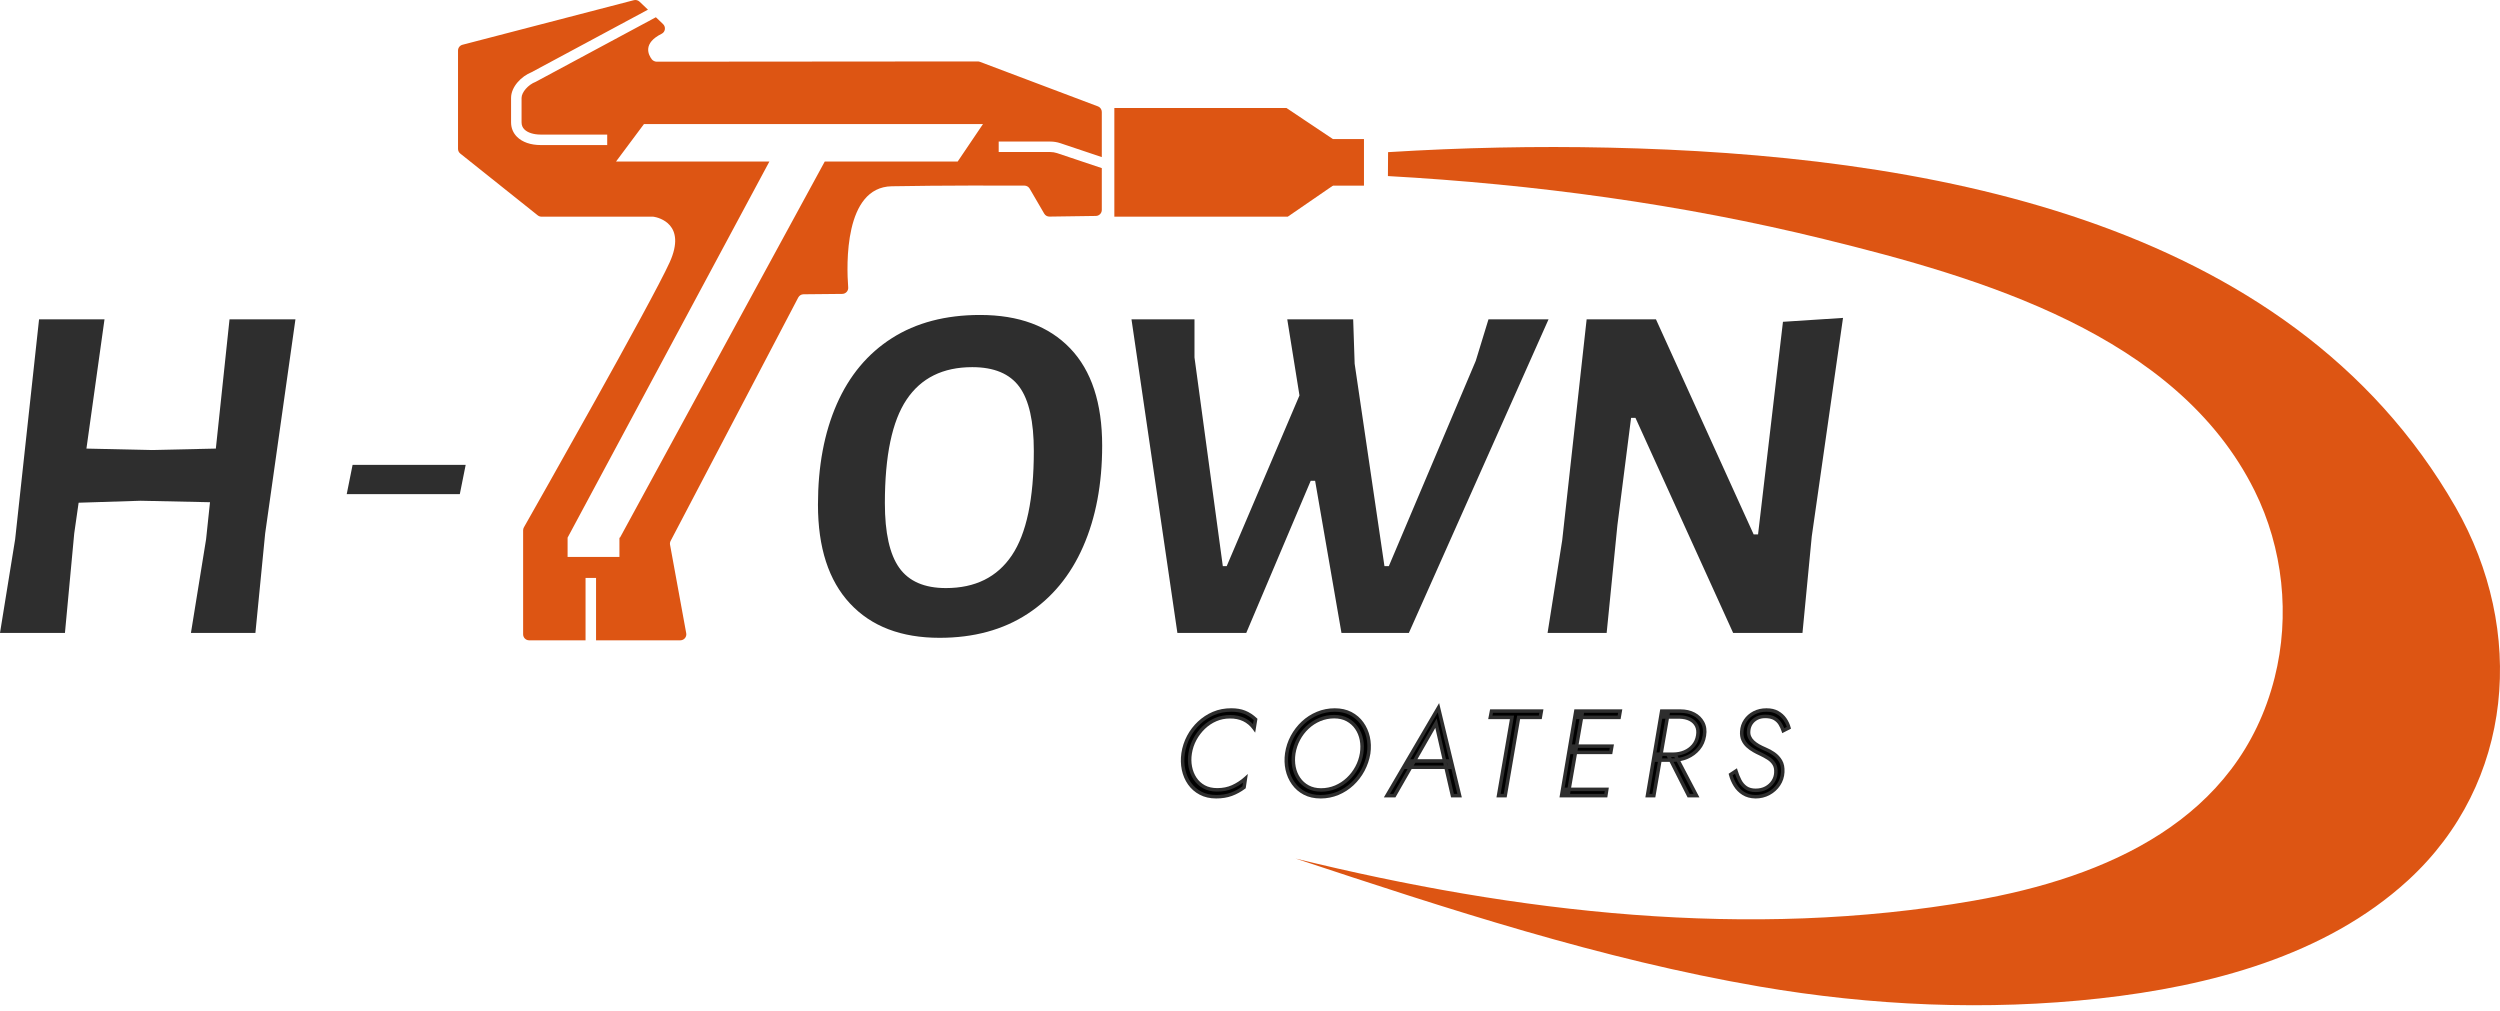 <?xml version="1.0" encoding="UTF-8"?>
<svg xmlns="http://www.w3.org/2000/svg" width="136" height="55" viewBox="0 0 136 55" fill="none">
  <path d="M57.137 7.701C57.324 7.701 57.508 7.731 57.685 7.79L59.938 8.546V6.09C59.938 5.961 59.86 5.843 59.741 5.792L53.321 3.369C53.281 3.352 53.237 3.342 53.194 3.342L35.718 3.356C35.631 3.356 35.515 3.301 35.462 3.232C35.264 2.974 34.956 2.353 35.998 1.835C36.197 1.736 36.232 1.464 36.07 1.31L35.68 0.938L29.139 4.453C28.738 4.603 28.373 5.019 28.373 5.327V6.656C28.373 6.81 28.424 6.937 28.529 7.042C28.707 7.218 29.029 7.321 29.413 7.321H33.032V7.891H29.413C28.871 7.891 28.414 7.733 28.125 7.444C27.914 7.233 27.802 6.962 27.802 6.656V5.327C27.802 4.719 28.367 4.144 28.918 3.927L35.249 0.526L34.79 0.09C34.708 0.012 34.593 -0.017 34.482 0.01L25.159 2.435C25.015 2.473 24.916 2.602 24.916 2.75V8.097C24.916 8.196 24.959 8.289 25.037 8.352L29.255 11.717C29.312 11.762 29.384 11.787 29.458 11.787H35.519C35.538 11.787 35.557 11.789 35.574 11.793C35.813 11.833 37.375 12.186 36.429 14.273C35.454 16.428 29.076 27.672 28.5 28.688C28.472 28.737 28.458 28.791 28.458 28.848V34.507C28.458 34.687 28.605 34.833 28.783 34.833H31.854V31.438H32.425V34.833H37.01C37.213 34.833 37.367 34.649 37.331 34.45L36.45 29.632C36.437 29.562 36.448 29.488 36.483 29.423L43.425 16.183C43.482 16.077 43.591 16.009 43.71 16.009L45.819 15.988C46.007 15.986 46.156 15.826 46.142 15.638C46.047 14.393 45.924 10.184 48.508 10.133C51.17 10.082 54.867 10.093 55.732 10.097C55.846 10.099 55.953 10.16 56.011 10.258L56.806 11.622C56.865 11.725 56.976 11.785 57.094 11.783L59.619 11.747C59.795 11.743 59.938 11.599 59.938 11.421V9.146L57.502 8.329C57.384 8.291 57.261 8.27 57.137 8.27H54.329V7.701H57.137ZM30.877 30.298V29.248L41.855 8.787H33.512L35.03 6.751H53.473L52.098 8.787H44.867L33.727 29.248H33.697V30.298H30.877Z" fill="#DD5513"></path>
  <path d="M58.218 18.951C59.378 20.163 59.958 21.927 59.958 24.244C59.958 26.331 59.613 28.162 58.922 29.736C58.232 31.31 57.222 32.531 55.894 33.397C54.566 34.264 52.971 34.697 51.112 34.697C49.022 34.697 47.397 34.074 46.237 32.827C45.076 31.58 44.497 29.789 44.497 27.454C44.497 25.368 44.837 23.546 45.519 21.989C46.201 20.433 47.202 19.235 48.522 18.394C49.841 17.555 51.439 17.134 53.317 17.134C55.424 17.134 57.058 17.74 58.218 18.952V18.951ZM49.319 21.737C48.53 22.913 48.137 24.792 48.137 27.375C48.137 28.984 48.398 30.156 48.92 30.89C49.443 31.624 50.289 31.991 51.458 31.991C53.051 31.991 54.247 31.398 55.044 30.213C55.841 29.029 56.24 27.136 56.24 24.536C56.24 22.926 55.978 21.763 55.456 21.047C54.933 20.331 54.078 19.973 52.892 19.973C51.298 19.973 50.107 20.561 49.319 21.737Z" fill="#2E2E2E"></path>
  <path d="M76.643 34.432H72.976L71.542 26.154H71.303L67.796 34.432H64.05L61.553 17.373H64.98V19.442L66.521 30.797H66.733L70.691 21.512L70.027 17.373H73.613L73.693 19.787L75.314 30.797H75.553L80.282 19.628L80.973 17.373H84.24L76.642 34.432H76.643Z" fill="#2E2E2E"></path>
  <path d="M98.56 29.179L98.055 34.432H94.283L88.969 22.732H88.731L87.987 28.568L87.402 34.432H84.188L84.984 29.391L86.313 17.373H90.085L95.399 29.073H95.638L96.993 17.506L100.26 17.294L98.56 29.179L98.56 29.179Z" fill="#2E2E2E"></path>
  <path d="M16.072 17.372L14.425 29.019L13.894 34.431H10.387L11.211 29.337L11.424 27.321L7.651 27.241L4.277 27.348L4.038 29.019L3.533 34.431H0L0.824 29.337L2.125 17.372H5.685L4.702 24.403L8.236 24.482L11.742 24.403L12.486 17.372H16.073L16.072 17.372Z" fill="#2E2E2E"></path>
  <path d="M25.014 26.88H18.862L19.181 25.287H25.333L25.014 26.88Z" fill="#2E2E2E"></path>
  <path d="M64.753 41.719C64.799 41.956 64.885 42.169 65.01 42.356C65.135 42.545 65.297 42.694 65.496 42.803C65.696 42.913 65.927 42.968 66.19 42.968C66.511 42.972 66.799 42.916 67.056 42.8C67.312 42.684 67.543 42.534 67.75 42.35L67.677 42.83C67.462 42.992 67.233 43.118 66.99 43.208C66.746 43.297 66.469 43.343 66.158 43.343C65.846 43.343 65.554 43.278 65.309 43.149C65.063 43.02 64.862 42.844 64.707 42.623C64.551 42.402 64.444 42.15 64.385 41.868C64.325 41.585 64.318 41.291 64.362 40.984C64.41 40.66 64.509 40.355 64.661 40.07C64.812 39.786 65.003 39.536 65.233 39.321C65.463 39.107 65.723 38.937 66.013 38.812C66.302 38.687 66.612 38.625 66.941 38.625C67.234 38.621 67.489 38.661 67.704 38.746C67.918 38.832 68.118 38.962 68.303 39.137L68.224 39.617C68.074 39.411 67.888 39.254 67.665 39.147C67.441 39.04 67.186 38.988 66.901 38.992C66.629 38.992 66.374 39.044 66.135 39.147C65.895 39.25 65.679 39.394 65.486 39.577C65.293 39.761 65.132 39.973 65.003 40.212C64.873 40.45 64.787 40.708 64.743 40.983C64.703 41.237 64.707 41.483 64.753 41.719H64.753Z" fill="black"></path>
  <path d="M66.158 43.437C65.823 43.437 65.522 43.368 65.265 43.232C65.006 43.097 64.793 42.91 64.629 42.677C64.467 42.446 64.353 42.18 64.291 41.887C64.23 41.594 64.222 41.286 64.267 40.97C64.317 40.636 64.421 40.318 64.577 40.025C64.732 39.733 64.932 39.472 65.168 39.252C65.406 39.03 65.677 38.853 65.975 38.724C66.288 38.589 66.632 38.529 66.983 38.529C67.27 38.529 67.524 38.572 67.739 38.658C67.964 38.747 68.176 38.885 68.368 39.068L68.405 39.103L68.281 39.857L68.147 39.672C68.008 39.48 67.832 39.332 67.624 39.232C67.415 39.132 67.173 39.082 66.903 39.087C66.644 39.087 66.399 39.136 66.173 39.234C65.945 39.332 65.737 39.47 65.552 39.646C65.368 39.822 65.211 40.028 65.087 40.256C64.963 40.485 64.879 40.735 64.838 40.998C64.8 41.24 64.803 41.477 64.847 41.701C64.89 41.924 64.972 42.127 65.089 42.304C65.205 42.478 65.357 42.618 65.543 42.72C65.736 42.826 65.97 42.873 66.224 42.873C66.517 42.873 66.783 42.819 67.017 42.714C67.263 42.602 67.489 42.456 67.687 42.279L67.883 42.103L67.766 42.882L67.735 42.905C67.513 43.072 67.273 43.204 67.023 43.296C66.769 43.39 66.478 43.437 66.158 43.437V43.437ZM66.982 38.719C66.656 38.718 66.338 38.775 66.051 38.899C65.773 39.018 65.52 39.184 65.298 39.39C65.076 39.596 64.89 39.84 64.745 40.114C64.599 40.388 64.502 40.685 64.456 40.997C64.413 41.29 64.421 41.577 64.478 41.847C64.534 42.115 64.637 42.358 64.785 42.567C64.931 42.775 65.122 42.942 65.353 43.064C65.584 43.185 65.855 43.246 66.158 43.246C66.461 43.246 66.725 43.203 66.957 43.118C67.179 43.036 67.391 42.921 67.589 42.776L67.619 42.578C67.457 42.698 67.282 42.801 67.095 42.886C66.827 43.007 66.521 43.067 66.189 43.062C65.912 43.062 65.663 43.002 65.451 42.886C65.239 42.769 65.063 42.608 64.931 42.408C64.799 42.21 64.708 41.984 64.66 41.736C64.612 41.49 64.609 41.231 64.65 40.968C64.695 40.683 64.786 40.412 64.92 40.165C65.054 39.919 65.222 39.697 65.421 39.507C65.622 39.316 65.849 39.165 66.098 39.058C66.357 38.946 66.64 38.897 66.935 38.896C67.219 38.896 67.479 38.951 67.706 39.06C67.879 39.143 68.033 39.255 68.164 39.394L68.201 39.17C68.036 39.021 67.858 38.907 67.67 38.833C67.477 38.756 67.246 38.718 66.983 38.718L66.982 38.719Z" fill="#2E2E2E"></path>
  <path d="M70.303 40.07C70.456 39.785 70.649 39.534 70.882 39.318C71.114 39.101 71.379 38.931 71.675 38.808C71.971 38.686 72.284 38.624 72.613 38.624C72.942 38.624 73.23 38.689 73.478 38.818C73.726 38.947 73.93 39.123 74.09 39.344C74.25 39.565 74.362 39.816 74.425 40.096C74.489 40.377 74.499 40.672 74.455 40.983C74.403 41.303 74.299 41.606 74.146 41.893C73.992 42.18 73.799 42.432 73.567 42.649C73.334 42.866 73.071 43.035 72.777 43.158C72.483 43.281 72.17 43.342 71.836 43.342C71.503 43.342 71.219 43.278 70.971 43.148C70.723 43.019 70.519 42.842 70.359 42.619C70.199 42.395 70.088 42.144 70.027 41.864C69.965 41.583 69.956 41.29 70.001 40.983C70.049 40.658 70.15 40.355 70.303 40.069L70.303 40.07ZM70.392 41.726C70.438 41.962 70.525 42.174 70.652 42.36C70.779 42.546 70.944 42.695 71.148 42.807C71.352 42.919 71.593 42.974 71.869 42.974C72.145 42.974 72.414 42.922 72.662 42.817C72.91 42.712 73.131 42.567 73.327 42.383C73.522 42.2 73.684 41.988 73.813 41.749C73.943 41.511 74.029 41.255 74.073 40.983C74.113 40.725 74.109 40.478 74.063 40.241C74.017 40.004 73.93 39.792 73.8 39.604C73.671 39.415 73.504 39.265 73.3 39.153C73.096 39.042 72.856 38.986 72.579 38.986C72.303 38.986 72.034 39.038 71.787 39.144C71.539 39.249 71.317 39.394 71.122 39.578C70.927 39.761 70.765 39.974 70.638 40.215C70.511 40.456 70.425 40.712 70.382 40.983C70.342 41.242 70.346 41.489 70.392 41.726V41.726Z" fill="black"></path>
  <path d="M71.836 43.437C71.493 43.437 71.187 43.368 70.927 43.233C70.667 43.097 70.45 42.909 70.282 42.675C70.115 42.441 69.998 42.175 69.934 41.884C69.871 41.594 69.861 41.286 69.906 40.97C69.956 40.636 70.062 40.318 70.219 40.025C70.377 39.733 70.578 39.471 70.817 39.248C71.057 39.025 71.333 38.847 71.638 38.721C71.945 38.594 72.273 38.53 72.612 38.53C72.952 38.53 73.261 38.599 73.521 38.734C73.781 38.87 73.998 39.056 74.166 39.289C74.333 39.519 74.451 39.784 74.518 40.076C74.584 40.366 74.594 40.676 74.549 40.997C74.495 41.327 74.387 41.643 74.23 41.938C74.072 42.233 73.87 42.495 73.631 42.719C73.392 42.942 73.116 43.12 72.814 43.246C72.509 43.373 72.18 43.438 71.836 43.438L71.836 43.437ZM72.612 38.719C72.298 38.719 71.995 38.779 71.711 38.896C71.427 39.014 71.17 39.179 70.947 39.387C70.723 39.596 70.535 39.84 70.387 40.115C70.239 40.389 70.141 40.685 70.094 40.997C70.053 41.291 70.061 41.576 70.12 41.843C70.178 42.109 70.284 42.352 70.436 42.564C70.587 42.774 70.781 42.942 71.014 43.064C71.247 43.185 71.523 43.247 71.836 43.247C72.148 43.247 72.459 43.188 72.74 43.071C73.022 42.953 73.278 42.788 73.501 42.58C73.725 42.371 73.913 42.125 74.061 41.849C74.209 41.572 74.31 41.276 74.36 40.968C74.402 40.672 74.392 40.385 74.332 40.117C74.271 39.851 74.164 39.609 74.012 39.399C73.861 39.191 73.666 39.024 73.433 38.902C73.2 38.781 72.923 38.719 72.612 38.719H72.612ZM71.869 43.069C71.577 43.069 71.32 43.009 71.103 42.89C70.886 42.771 70.708 42.611 70.573 42.413C70.439 42.217 70.347 41.992 70.298 41.744C70.251 41.498 70.247 41.237 70.288 40.969C70.333 40.687 70.423 40.419 70.555 40.17C70.686 39.921 70.855 39.698 71.057 39.508C71.26 39.317 71.493 39.165 71.75 39.056C72.008 38.946 72.287 38.891 72.58 38.891C72.872 38.891 73.128 38.951 73.346 39.07C73.562 39.188 73.741 39.349 73.878 39.549C74.014 39.748 74.108 39.974 74.156 40.222C74.204 40.468 74.208 40.729 74.167 40.997C74.122 41.279 74.031 41.546 73.897 41.794C73.763 42.04 73.593 42.261 73.391 42.452C73.189 42.642 72.956 42.794 72.698 42.904C72.44 43.013 72.161 43.069 71.869 43.069V43.069ZM70.485 41.708C70.528 41.93 70.611 42.132 70.73 42.306C70.848 42.479 71.004 42.62 71.194 42.723C71.383 42.827 71.61 42.879 71.869 42.879C72.128 42.879 72.389 42.828 72.624 42.729C72.861 42.629 73.075 42.489 73.261 42.313C73.448 42.137 73.606 41.932 73.729 41.703C73.853 41.475 73.937 41.228 73.979 40.968C74.016 40.722 74.013 40.484 73.97 40.259C73.926 40.036 73.843 39.834 73.721 39.657C73.601 39.482 73.444 39.341 73.254 39.237C73.065 39.133 72.838 39.081 72.579 39.081C72.321 39.081 72.058 39.132 71.824 39.231C71.587 39.331 71.373 39.471 71.187 39.647C71 39.823 70.844 40.029 70.722 40.259C70.6 40.49 70.517 40.739 70.475 40.999C70.438 41.245 70.441 41.484 70.485 41.708L70.485 41.708Z" fill="#2E2E2E"></path>
  <path d="M76.876 41.515L76.823 41.594L75.856 43.283H75.448L78.251 38.499L79.402 43.283H79.014L78.632 41.621L78.619 41.535L78.119 39.341L76.876 41.516V41.515ZM76.724 41.397H78.797L78.856 41.739H76.56L76.724 41.397Z" fill="black"></path>
  <path d="M79.523 43.378H78.938L78.584 41.834H76.795L75.911 43.378H75.282L78.288 38.248L79.523 43.378H79.523ZM79.09 43.188H79.281L78.956 41.834H78.779L79.09 43.188ZM75.614 43.188H75.8L76.576 41.834H76.408L76.415 41.82L75.613 43.188L75.614 43.188ZM78.735 41.644H78.743L78.717 41.492H78.707L78.735 41.644H78.735ZM76.904 41.644H78.54L78.512 41.492H76.998L76.904 41.644ZM78.663 41.302H78.828L78.213 38.751L76.718 41.302H76.888L78.157 39.082L78.663 41.302ZM77.107 41.302H78.469L78.081 39.599L77.107 41.302Z" fill="#2E2E2E"></path>
  <path d="M81.139 38.684H83.85L83.791 39.026H82.613L81.883 43.283H81.521L82.251 39.026H81.073L81.139 38.684Z" fill="black"></path>
  <path d="M81.963 43.378H81.408L82.139 39.12H80.958L81.061 38.588H83.963L83.871 39.12H82.693L81.963 43.378H81.963ZM81.633 43.188H81.802L82.533 38.93H83.711L83.737 38.778H81.218L81.189 38.93H82.364L81.634 43.188H81.633Z" fill="#2E2E2E"></path>
  <path d="M86.093 38.684L85.297 43.283H84.948L85.725 38.684H86.093ZM85.192 42.941H87.409L87.357 43.283H85.133L85.192 42.941H85.192ZM85.593 40.589H87.685L87.626 40.931H85.534L85.593 40.589ZM85.915 38.684H88.139L88.08 39.026H85.863L85.915 38.684H85.915Z" fill="black"></path>
  <path d="M87.438 43.378H84.836L85.645 38.588H88.253L88.161 39.12H86.115L85.877 40.494H87.799L87.707 41.025H85.785L85.469 42.846H87.52L87.438 43.377L87.438 43.378ZM85.41 43.188H87.275L87.298 43.036H85.436L85.41 43.188ZM85.118 42.846H85.276L85.591 41.026H85.426L85.118 42.846ZM85.817 40.836H87.546L87.572 40.684H85.844L85.817 40.836ZM85.516 40.494H85.684L85.921 39.12H85.752L85.8 38.809L85.515 40.494H85.516ZM86.147 38.93H88L88.026 38.778H86.173L86.147 38.93H86.147Z" fill="#2E2E2E"></path>
  <path d="M90.765 38.684L89.969 43.283H89.62L90.396 38.684H90.765ZM90.587 38.684H91.416C91.693 38.684 91.936 38.738 92.147 38.848C92.358 38.957 92.516 39.112 92.624 39.311C92.731 39.511 92.763 39.746 92.719 40.018C92.675 40.294 92.57 40.531 92.404 40.731C92.237 40.93 92.031 41.084 91.785 41.191C91.539 41.298 91.272 41.352 90.982 41.352H90.127L90.186 41.03H91.015C91.239 41.03 91.445 40.991 91.634 40.911C91.822 40.833 91.981 40.718 92.111 40.566C92.24 40.415 92.322 40.233 92.358 40.018C92.393 39.808 92.372 39.628 92.295 39.479C92.218 39.331 92.101 39.215 91.943 39.134C91.785 39.053 91.599 39.011 91.384 39.006H90.529L90.588 38.684L90.587 38.684ZM91.14 41.088L92.291 43.283H91.864L90.752 41.088H91.14Z" fill="black"></path>
  <path d="M92.448 43.378H91.805L90.826 41.446H90.383L90.049 43.378H89.508L90.316 38.588H91.416C91.707 38.588 91.967 38.647 92.191 38.763C92.418 38.881 92.591 39.05 92.708 39.266C92.825 39.483 92.861 39.741 92.813 40.032C92.767 40.324 92.654 40.579 92.476 40.791C92.301 41.001 92.081 41.164 91.823 41.277C91.693 41.334 91.556 41.376 91.414 41.405L92.449 43.378H92.448ZM91.922 43.188H92.134L91.214 41.434C91.156 41.44 91.098 41.444 91.039 41.445L91.922 43.188ZM89.733 43.188H89.889L90.19 41.446H90.026L89.732 43.188H89.733ZM90.943 41.256H90.982C91.028 41.256 91.073 41.255 91.118 41.252L91.082 41.183H90.906L90.943 41.256V41.256ZM90.416 41.256H90.73L90.663 41.124H90.439L90.416 41.256ZM91.258 41.108L91.321 41.228C91.47 41.203 91.612 41.161 91.747 41.103C91.977 41.002 92.173 40.856 92.33 40.669C92.485 40.484 92.584 40.26 92.625 40.002C92.665 39.752 92.636 39.535 92.54 39.355C92.44 39.172 92.297 39.033 92.102 38.931C91.906 38.829 91.675 38.778 91.416 38.778H90.844L90.822 38.91H91.383C91.614 38.915 91.816 38.961 91.986 39.049C92.161 39.139 92.293 39.268 92.379 39.434C92.464 39.601 92.489 39.803 92.45 40.032C92.413 40.263 92.322 40.463 92.182 40.627C92.043 40.789 91.871 40.913 91.67 40.998C91.541 41.052 91.403 41.089 91.257 41.108L91.258 41.108ZM90.472 40.934H91.015C91.225 40.934 91.421 40.897 91.597 40.823C91.77 40.751 91.919 40.643 92.038 40.504C92.155 40.367 92.231 40.198 92.263 40.002C92.295 39.813 92.276 39.651 92.21 39.521C92.142 39.389 92.04 39.29 91.899 39.217C91.755 39.144 91.58 39.104 91.381 39.1H90.789L90.471 40.934L90.472 40.934ZM90.113 40.934H90.279L90.597 39.1H90.423L90.113 40.934H90.113Z" fill="#2E2E2E"></path>
  <path d="M94.647 42.465C94.73 42.625 94.841 42.753 94.979 42.85C95.117 42.946 95.294 42.994 95.508 42.994C95.723 42.994 95.911 42.95 96.071 42.863C96.231 42.775 96.358 42.659 96.453 42.515C96.547 42.37 96.599 42.212 96.607 42.042C96.62 41.849 96.588 41.69 96.512 41.565C96.435 41.44 96.33 41.335 96.196 41.25C96.062 41.164 95.916 41.084 95.758 41.01C95.64 40.958 95.52 40.896 95.4 40.826C95.279 40.756 95.167 40.674 95.064 40.58C94.961 40.486 94.88 40.373 94.821 40.241C94.762 40.11 94.739 39.959 94.752 39.788C94.765 39.569 94.831 39.372 94.95 39.197C95.068 39.022 95.226 38.883 95.423 38.78C95.621 38.677 95.844 38.625 96.094 38.625C96.331 38.625 96.532 38.671 96.696 38.763C96.861 38.855 96.995 38.974 97.098 39.121C97.201 39.268 97.274 39.424 97.318 39.591L97.009 39.749C96.969 39.626 96.913 39.505 96.841 39.384C96.768 39.264 96.669 39.165 96.542 39.088C96.414 39.012 96.252 38.973 96.055 38.973C95.875 38.969 95.718 39.001 95.585 39.069C95.451 39.137 95.344 39.228 95.265 39.345C95.186 39.461 95.14 39.593 95.127 39.742C95.114 39.865 95.127 39.976 95.167 40.074C95.206 40.173 95.267 40.263 95.351 40.344C95.434 40.425 95.533 40.498 95.647 40.564C95.761 40.63 95.89 40.693 96.035 40.755C96.197 40.821 96.353 40.906 96.502 41.011C96.651 41.116 96.772 41.247 96.864 41.405C96.956 41.563 96.996 41.762 96.983 42.003C96.97 42.253 96.895 42.48 96.759 42.683C96.623 42.886 96.445 43.048 96.226 43.166C96.007 43.285 95.763 43.343 95.496 43.343C95.241 43.339 95.023 43.28 94.841 43.166C94.659 43.052 94.511 42.903 94.397 42.719C94.283 42.535 94.199 42.34 94.147 42.135L94.437 41.944C94.493 42.132 94.564 42.306 94.647 42.466L94.647 42.465Z" fill="black"></path>
  <path d="M95.495 43.437C95.223 43.432 94.986 43.368 94.79 43.245C94.597 43.124 94.437 42.963 94.316 42.768C94.197 42.576 94.109 42.371 94.055 42.157L94.038 42.091L94.49 41.794L94.527 41.915C94.582 42.097 94.651 42.268 94.731 42.421C94.806 42.566 94.908 42.685 95.033 42.772C95.155 42.856 95.315 42.899 95.508 42.899C95.702 42.899 95.88 42.859 96.025 42.779C96.171 42.7 96.287 42.593 96.373 42.462C96.457 42.333 96.504 42.19 96.512 42.037C96.524 41.863 96.496 41.722 96.431 41.615C96.362 41.503 96.266 41.407 96.145 41.33C96.016 41.248 95.872 41.169 95.718 41.096C95.598 41.043 95.474 40.979 95.352 40.908C95.226 40.835 95.108 40.748 95 40.65C94.888 40.547 94.799 40.423 94.734 40.28C94.669 40.135 94.643 39.967 94.657 39.781C94.671 39.547 94.743 39.332 94.871 39.143C94.997 38.956 95.168 38.805 95.379 38.695C95.589 38.586 95.83 38.53 96.094 38.53C96.358 38.53 96.564 38.58 96.743 38.68C96.919 38.779 97.064 38.908 97.175 39.066C97.284 39.222 97.363 39.39 97.41 39.567L97.429 39.641L96.953 39.884L96.918 39.778C96.881 39.663 96.828 39.546 96.76 39.433C96.696 39.326 96.606 39.238 96.492 39.169C96.374 39.099 96.21 39.068 96.025 39.068C95.872 39.068 95.739 39.096 95.627 39.153C95.508 39.214 95.413 39.296 95.344 39.398C95.274 39.5 95.233 39.618 95.222 39.751C95.21 39.859 95.221 39.955 95.255 40.039C95.289 40.124 95.344 40.204 95.417 40.275C95.494 40.35 95.587 40.419 95.694 40.481C95.803 40.544 95.931 40.606 96.072 40.666C96.239 40.734 96.402 40.824 96.557 40.932C96.717 41.045 96.848 41.188 96.946 41.356C97.047 41.53 97.091 41.748 97.077 42.007C97.064 42.273 96.983 42.518 96.838 42.735C96.694 42.95 96.503 43.123 96.271 43.248C96.038 43.374 95.777 43.438 95.495 43.438V43.437ZM94.256 42.175C94.307 42.347 94.381 42.512 94.477 42.668C94.582 42.838 94.722 42.979 94.891 43.084C95.057 43.188 95.261 43.243 95.497 43.247C95.745 43.247 95.976 43.191 96.18 43.081C96.385 42.971 96.553 42.819 96.679 42.629C96.805 42.441 96.875 42.228 96.887 41.997C96.899 41.776 96.864 41.593 96.782 41.452C96.697 41.307 96.584 41.184 96.447 41.087C96.304 40.987 96.153 40.904 95.999 40.841C95.849 40.778 95.715 40.712 95.599 40.645C95.478 40.575 95.372 40.497 95.284 40.411C95.191 40.321 95.122 40.219 95.078 40.109C95.033 39.996 95.017 39.869 95.032 39.731C95.046 39.569 95.098 39.42 95.186 39.291C95.274 39.162 95.393 39.058 95.541 38.983C95.688 38.908 95.862 38.873 96.057 38.878C96.268 38.878 96.448 38.921 96.59 39.007C96.731 39.091 96.842 39.202 96.922 39.335C96.978 39.427 97.024 39.52 97.061 39.615L97.204 39.542C97.162 39.413 97.1 39.29 97.019 39.175C96.925 39.041 96.8 38.93 96.65 38.845C96.5 38.761 96.313 38.719 96.094 38.719C95.86 38.719 95.65 38.768 95.467 38.863C95.284 38.958 95.136 39.088 95.028 39.249C94.92 39.409 94.859 39.592 94.847 39.793C94.834 39.948 94.855 40.085 94.907 40.201C94.961 40.32 95.035 40.424 95.128 40.509C95.225 40.598 95.333 40.677 95.447 40.743C95.564 40.811 95.681 40.871 95.797 40.922C95.961 41 96.111 41.082 96.247 41.169C96.393 41.262 96.509 41.378 96.593 41.515C96.68 41.657 96.716 41.836 96.702 42.047C96.693 42.233 96.635 42.407 96.532 42.566C96.43 42.723 96.29 42.851 96.117 42.946C95.943 43.041 95.738 43.089 95.508 43.089C95.278 43.089 95.078 43.034 94.924 42.927C94.774 42.822 94.652 42.681 94.562 42.509C94.495 42.379 94.434 42.239 94.383 42.091L94.256 42.175H94.256Z" fill="#2E2E2E"></path>
  <path d="M74.2 7.565H72.323V10.099H74.2V7.565Z" fill="#DD5513"></path>
  <path d="M60.62 5.876V11.788H70.054L72.51 10.099V7.565L69.984 5.876H60.62Z" fill="#DD5513"></path>
  <path d="M75.511 8.277C79.52 8.029 83.539 7.942 87.553 8.032C104.241 8.409 124.464 11.667 133.586 27.594C137.416 34.281 136.787 42.589 130.991 47.895C126.487 52.018 120.158 53.652 114.233 54.313C108.099 54.997 101.801 54.713 95.723 53.669C87.101 52.187 78.761 49.448 70.477 46.704C82.523 49.664 95.132 51.135 107.351 49C114.586 47.736 121.785 44.614 123.74 36.867C124.592 33.491 124.199 29.816 122.651 26.697C118.428 18.184 107.704 15.091 99.212 13.004C91.474 11.102 83.491 10.025 75.503 9.578L75.511 8.277Z" fill="#DD5513"></path>
</svg>
